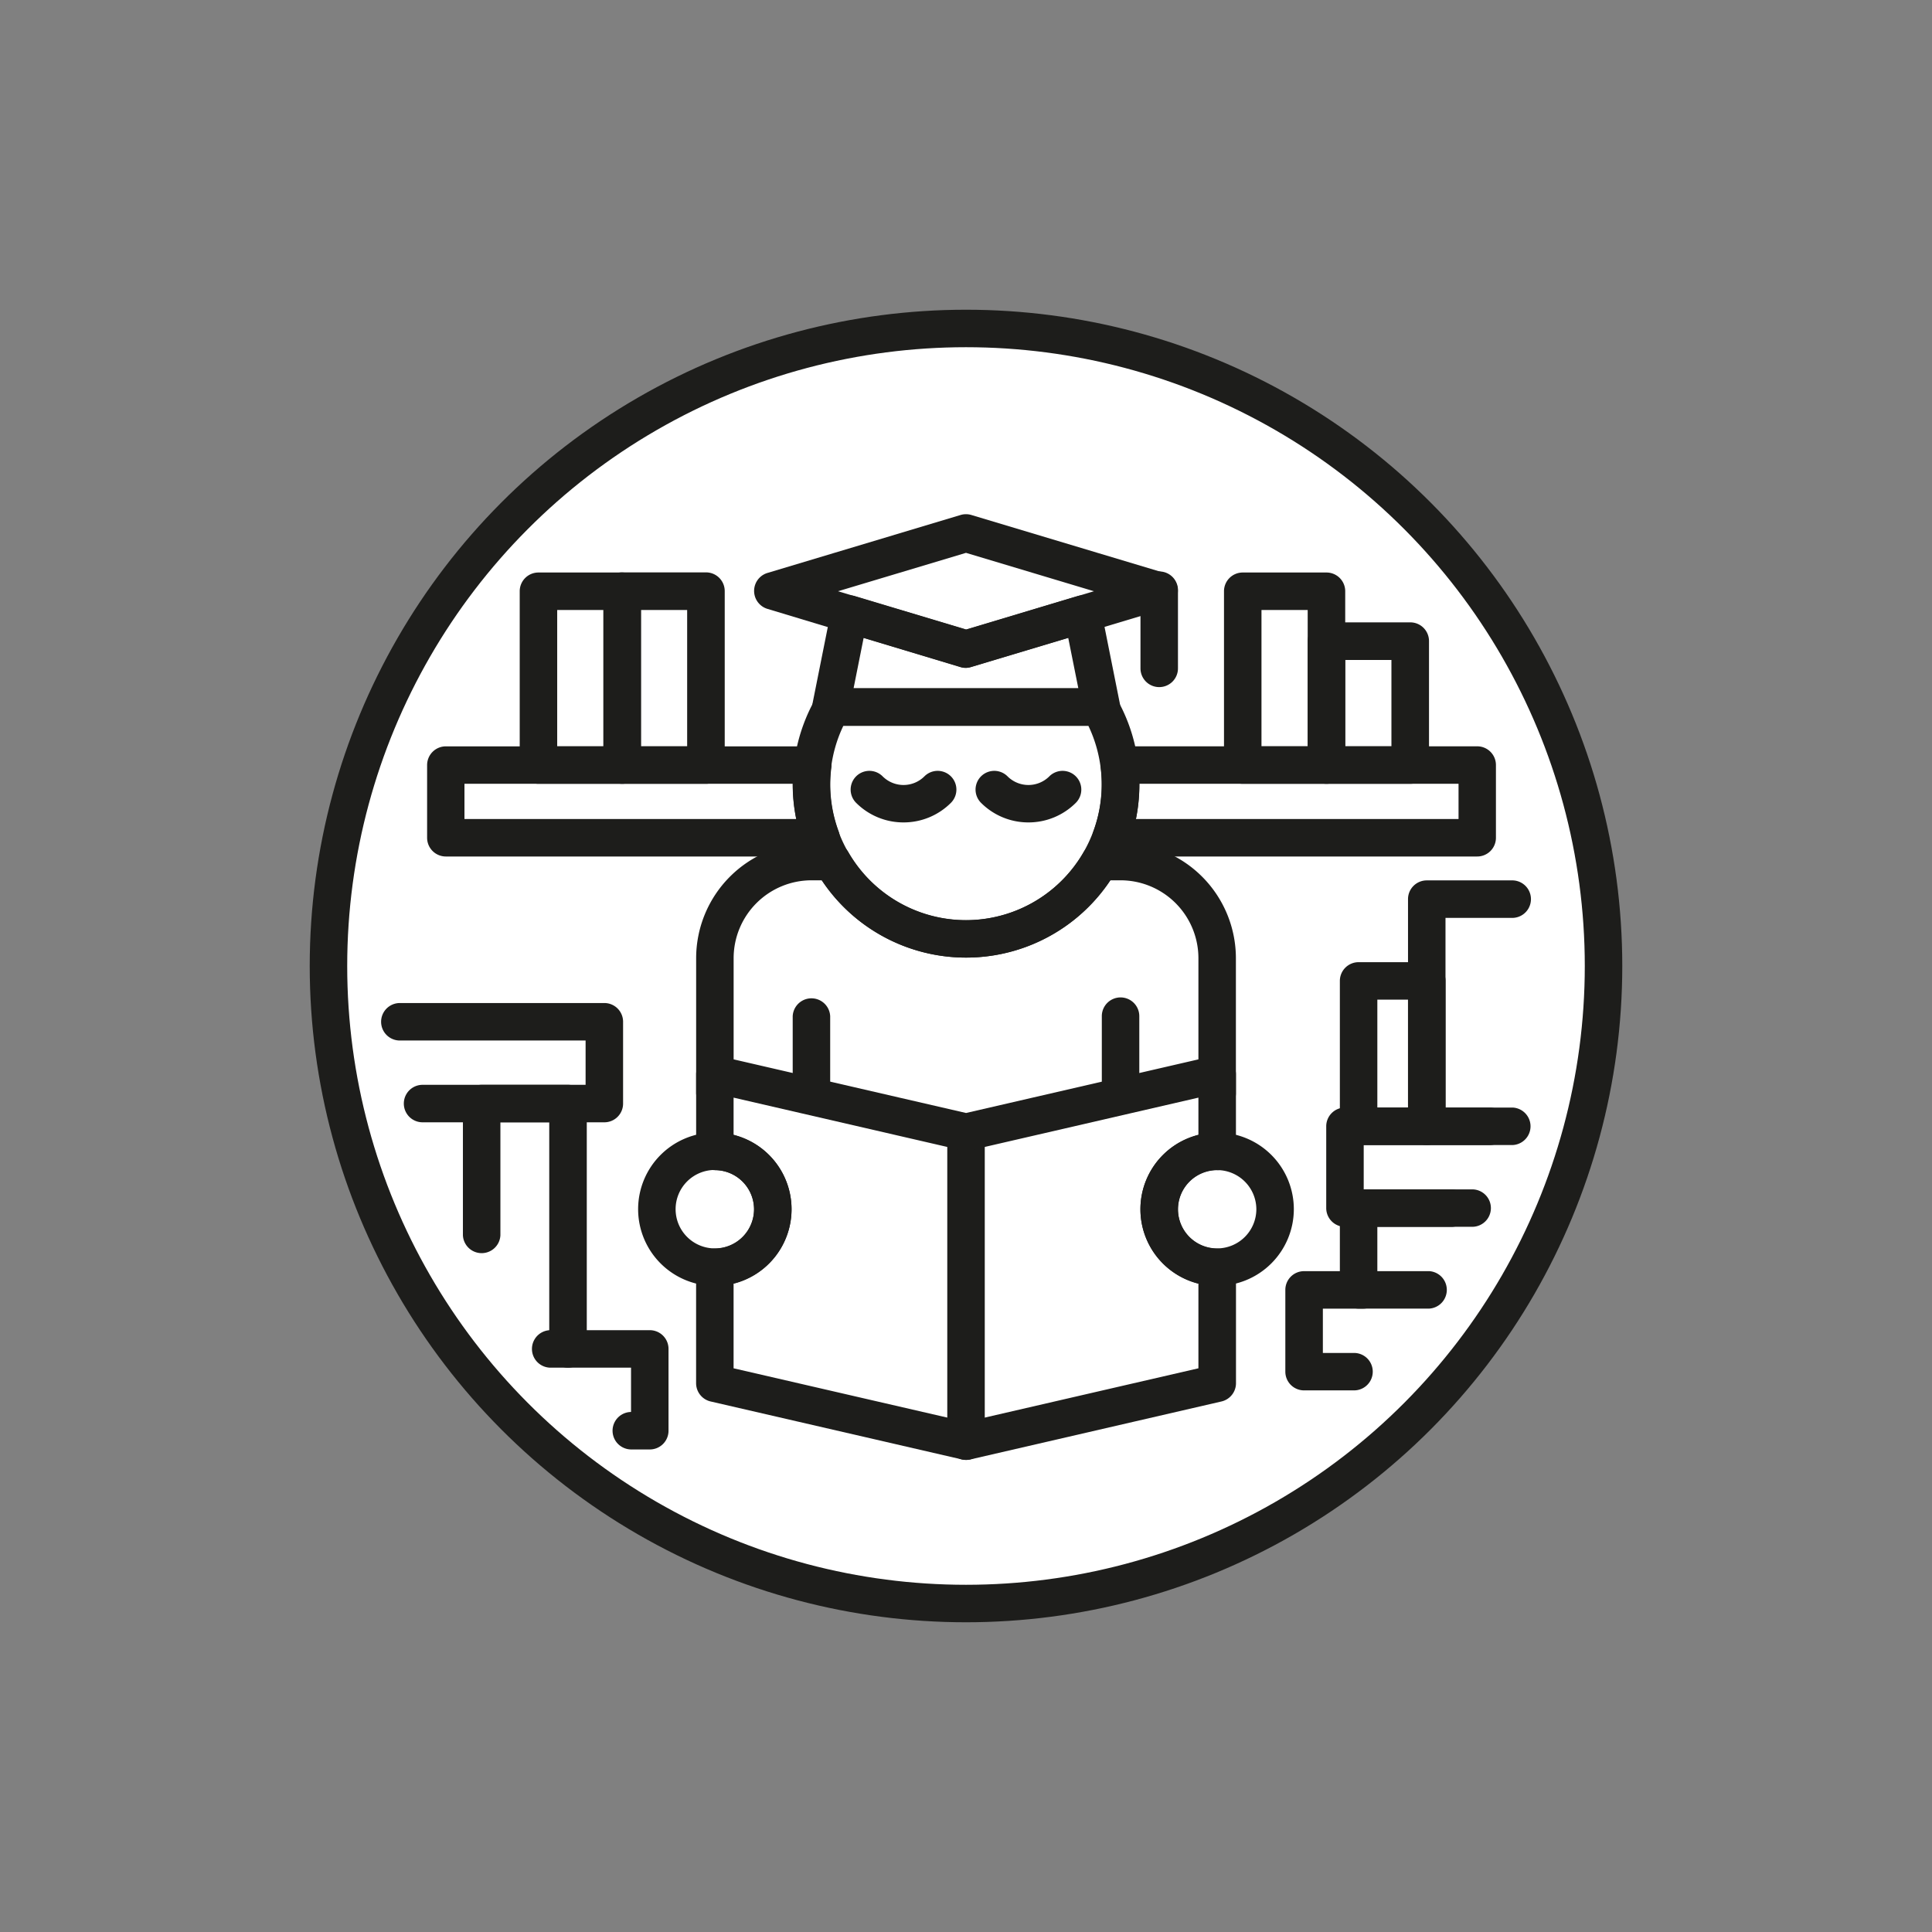 <svg id="kolka" xmlns="http://www.w3.org/2000/svg" viewBox="0 0 425.2 425.2"><rect x="0" y="0" width="425.2" height="425.2" fill="#808080" stroke="none"/><defs><style>.cls-1{fill:#fff;stroke:#1d1d1b;stroke-linecap:round;stroke-linejoin:round;stroke-width:8.25px;}.cls-2{fill:#1d1d1b;}</style></defs><title>biale tlo</title><circle class="cls-1" cx="212.6" cy="212.6" r="140.31"/><path class="cls-2" d="M267.87,244.76a4.12,4.12,0,0,1-4.12-4.12V210.87a17.15,17.15,0,0,0-17.13-17.13h-2.27a38.13,38.13,0,0,1-63.49,0h-2.27a17.15,17.15,0,0,0-17.13,17.13v29.76a4.13,4.13,0,0,1-8.25,0V210.87a25.41,25.41,0,0,1,25.38-25.38h4.56a4.12,4.12,0,0,1,3.57,2.06,29.88,29.88,0,0,0,51.77,0,4.12,4.12,0,0,1,3.57-2.06h4.56A25.41,25.41,0,0,1,272,210.87v29.76A4.12,4.12,0,0,1,267.87,244.76Z"/><path class="cls-2" d="M212.6,210.75a38.13,38.13,0,0,1-33-57.21,4.12,4.12,0,0,1,3.57-2.06h58.91a4.12,4.12,0,0,1,3.57,2.06A38.13,38.13,0,0,1,212.6,210.75Zm-27-51a29.89,29.89,0,1,0,53.94,0H185.63Z"/><path class="cls-2" d="M298,306H287a4.12,4.12,0,0,1-4.12-4.12v-18a4.12,4.12,0,0,1,4.13-4.12h13a4.12,4.12,0,0,1,0,8.25h-8.87v9.75H298A4.12,4.12,0,0,1,298,306Z"/><path class="cls-2" d="M314.57,288H299a4.12,4.12,0,0,1-4.12-4.12v-18a4.12,4.12,0,0,1,4.13-4.12h20.57a4.13,4.13,0,0,1,0,8.25H303.13v9.75h11.45A4.13,4.13,0,0,1,314.57,288Z"/><path class="cls-2" d="M324,270H296a4.12,4.12,0,0,1-4.12-4.12v-18a4.12,4.12,0,0,1,4.13-4.12h32a4.13,4.13,0,0,1,0,8.25H300.13v9.75H324A4.12,4.12,0,0,1,324,270Z"/><path class="cls-2" d="M314,252H299a4.12,4.12,0,0,1-4.12-4.12v-32a4.12,4.12,0,0,1,4.13-4.12h15a4.12,4.12,0,0,1,4.13,4.13v32A4.12,4.12,0,0,1,314,252Zm-10.87-8.25h6.75V220h-6.75v23.75Z"/><path class="cls-2" d="M333,252H314a4.12,4.12,0,0,1-4.12-4.12v-50a4.12,4.12,0,0,1,4.13-4.12h19a4.13,4.13,0,0,1,0,8.25H318.13v41.75H333A4.13,4.13,0,0,1,333,252Z"/><path class="cls-2" d="M143,319h-4a4.12,4.12,0,0,1-.12-8.25V301H121a4.13,4.13,0,0,1,0-8.25h22a4.12,4.12,0,0,1,4.13,4.13v18A4.12,4.12,0,0,1,143,319Z"/><path class="cls-2" d="M125,301a4.12,4.12,0,0,1-4.12-4.12V247H110.13v24.87a4.13,4.13,0,0,1-8.25,0v-29a4.12,4.12,0,0,1,4.13-4.12h19a4.12,4.12,0,0,1,4.13,4.13v54A4.12,4.12,0,0,1,125,301Z"/><path class="cls-2" d="M133,247H93a4.12,4.12,0,0,1,0-8.25h35.88V229H88a4.12,4.12,0,0,1,0-8.25h45a4.12,4.12,0,0,1,4.13,4.13v18A4.12,4.12,0,0,1,133,247Z"/><path class="cls-2" d="M178.58,244.76a4.12,4.12,0,0,1-4.12-4.12v-17a4.13,4.13,0,0,1,8.25,0v17A4.12,4.12,0,0,1,178.58,244.76Z"/><path class="cls-2" d="M246.61,244.76a4.12,4.12,0,0,1-4.12-4.12v-17a4.12,4.12,0,0,1,8.25,0v17A4.12,4.12,0,0,1,246.61,244.76Z"/><path class="cls-2" d="M198.85,181a14.71,14.71,0,0,1-10.43-4.31,4.12,4.12,0,0,1,5.83-5.83,6.51,6.51,0,0,0,9.2,0,4.12,4.12,0,1,1,5.83,5.83A14.71,14.71,0,0,1,198.85,181Z"/><path class="cls-2" d="M226.34,181a14.71,14.71,0,0,1-10.43-4.31,4.12,4.12,0,0,1,5.83-5.83,6.51,6.51,0,0,0,9.2,0,4.12,4.12,0,0,1,5.83,5.83A14.71,14.71,0,0,1,226.34,181Z"/><path class="cls-2" d="M212.6,147a4.13,4.13,0,0,1-1.19-.17L168.89,134a4.13,4.13,0,0,1,0-7.9l42.52-12.76a4.13,4.13,0,0,1,2.37,0l42.52,12.76a4.13,4.13,0,0,1,0,7.9l-42.52,12.76A4.14,4.14,0,0,1,212.6,147Zm-28.16-16.88,28.16,8.45,28.16-8.45-28.16-8.45Z"/><path class="cls-2" d="M255.12,151.22a4.12,4.12,0,0,1-4.12-4.12v-17a4.13,4.13,0,1,1,8.25,0v17A4.12,4.12,0,0,1,255.12,151.22Z"/><path class="cls-2" d="M157.32,283a16.88,16.88,0,1,1,16.88-16.88A16.9,16.9,0,0,1,157.32,283Zm0-25.51a8.63,8.63,0,1,0,8.63,8.63A8.64,8.64,0,0,0,157.32,257.52Z"/><path class="cls-2" d="M267.87,283a16.88,16.88,0,1,1,16.88-16.88A16.9,16.9,0,0,1,267.87,283Zm0-25.51a8.63,8.63,0,1,0,8.63,8.63A8.64,8.64,0,0,0,267.87,257.52Z"/><path class="cls-2" d="M212.6,321.3a4.12,4.12,0,0,1-4.12-4.12v-68a4.13,4.13,0,0,1,8.25,0v68A4.12,4.12,0,0,1,212.6,321.3Z"/><path class="cls-2" d="M136.93,172.5H118.5a4.12,4.12,0,0,1-4.12-4.12V130.09A4.12,4.12,0,0,1,118.5,126h18.43a4.12,4.12,0,0,1,4.13,4.13v38.29A4.12,4.12,0,0,1,136.93,172.5Zm-14.31-8.25h10.18v-30H122.63v30Z"/><path class="cls-2" d="M155.36,172.5H136.93a4.12,4.12,0,0,1-4.12-4.12V130.09a4.12,4.12,0,0,1,4.13-4.12h18.43a4.12,4.12,0,0,1,4.13,4.13v38.29A4.12,4.12,0,0,1,155.36,172.5Zm-14.31-8.25h10.18v-30H141.06v30Z"/><path class="cls-2" d="M291.93,172.5H273.5a4.12,4.12,0,0,1-4.12-4.12V130.09A4.12,4.12,0,0,1,273.5,126h18.43a4.12,4.12,0,0,1,4.13,4.13v38.29A4.12,4.12,0,0,1,291.93,172.5Zm-14.31-8.25h10.18v-30H277.63v30Z"/><path class="cls-2" d="M310.36,172.5H291.93a4.12,4.12,0,0,1-4.12-4.12V141.09a4.12,4.12,0,0,1,4.13-4.12h18.43a4.12,4.12,0,0,1,4.13,4.13v27.29A4.12,4.12,0,0,1,310.36,172.5Zm-14.31-8.25h10.18v-19H296.06v19Z"/><path class="cls-2" d="M212.6,321.3a4.13,4.13,0,0,1-.93-0.11L156.4,308.44a4.13,4.13,0,0,1-3.2-4V278.91a4.12,4.12,0,0,1,4.13-4.12,8.63,8.63,0,1,0,0-17.26,4.12,4.12,0,0,1-4.12-4.12v-17a4.13,4.13,0,0,1,5.05-4l54.35,12.54,54.35-12.54a4.13,4.13,0,0,1,5.05,4v17a4.12,4.12,0,0,1-4.12,4.13,8.63,8.63,0,0,0,0,17.26,4.12,4.12,0,0,1,4.13,4.13v25.51a4.13,4.13,0,0,1-3.2,4l-55.28,12.76A4.13,4.13,0,0,1,212.6,321.3Zm-51.15-20.16,51.15,11.8,51.15-11.8V282.52a16.88,16.88,0,0,1,0-32.74v-8.21l-50.22,11.59a4.13,4.13,0,0,1-1.86,0l-50.22-11.59v8.21a16.88,16.88,0,0,1,0,32.74v18.61Z"/><path class="cls-2" d="M180.68,188.5H98.1A4.12,4.12,0,0,1,94,184.38v-16a4.12,4.12,0,0,1,4.13-4.12h80.75a4.13,4.13,0,0,1,4.09,4.63,29.74,29.74,0,0,0,1.6,14.07A4.12,4.12,0,0,1,180.68,188.5Zm-78.45-8.25h73a38.23,38.23,0,0,1-.77-7.65v-0.1H102.22v7.75Z"/><path class="cls-2" d="M325.1,188.5H244.52a4.12,4.12,0,0,1-3.87-5.55,29.74,29.74,0,0,0,1.6-14.07,4.13,4.13,0,0,1,4.09-4.63H325.1a4.12,4.12,0,0,1,4.13,4.13v16A4.12,4.12,0,0,1,325.1,188.5ZM250,180.25h71V172.5H250.74v0.1A38.23,38.23,0,0,1,250,180.25Z"/><path class="cls-2" d="M242.36,159.72H182.83a4.13,4.13,0,0,1-4-4.93l4.09-20.46a4.13,4.13,0,0,1,5.23-3.14l24.49,7.35,24.49-7.35a4.13,4.13,0,0,1,5.23,3.14l4.09,20.46A4.13,4.13,0,0,1,242.36,159.72Zm-54.5-8.25h49.46l-2.22-11.08-21.33,6.4a4.14,4.14,0,0,1-2.37,0l-21.33-6.4Z"/></svg>